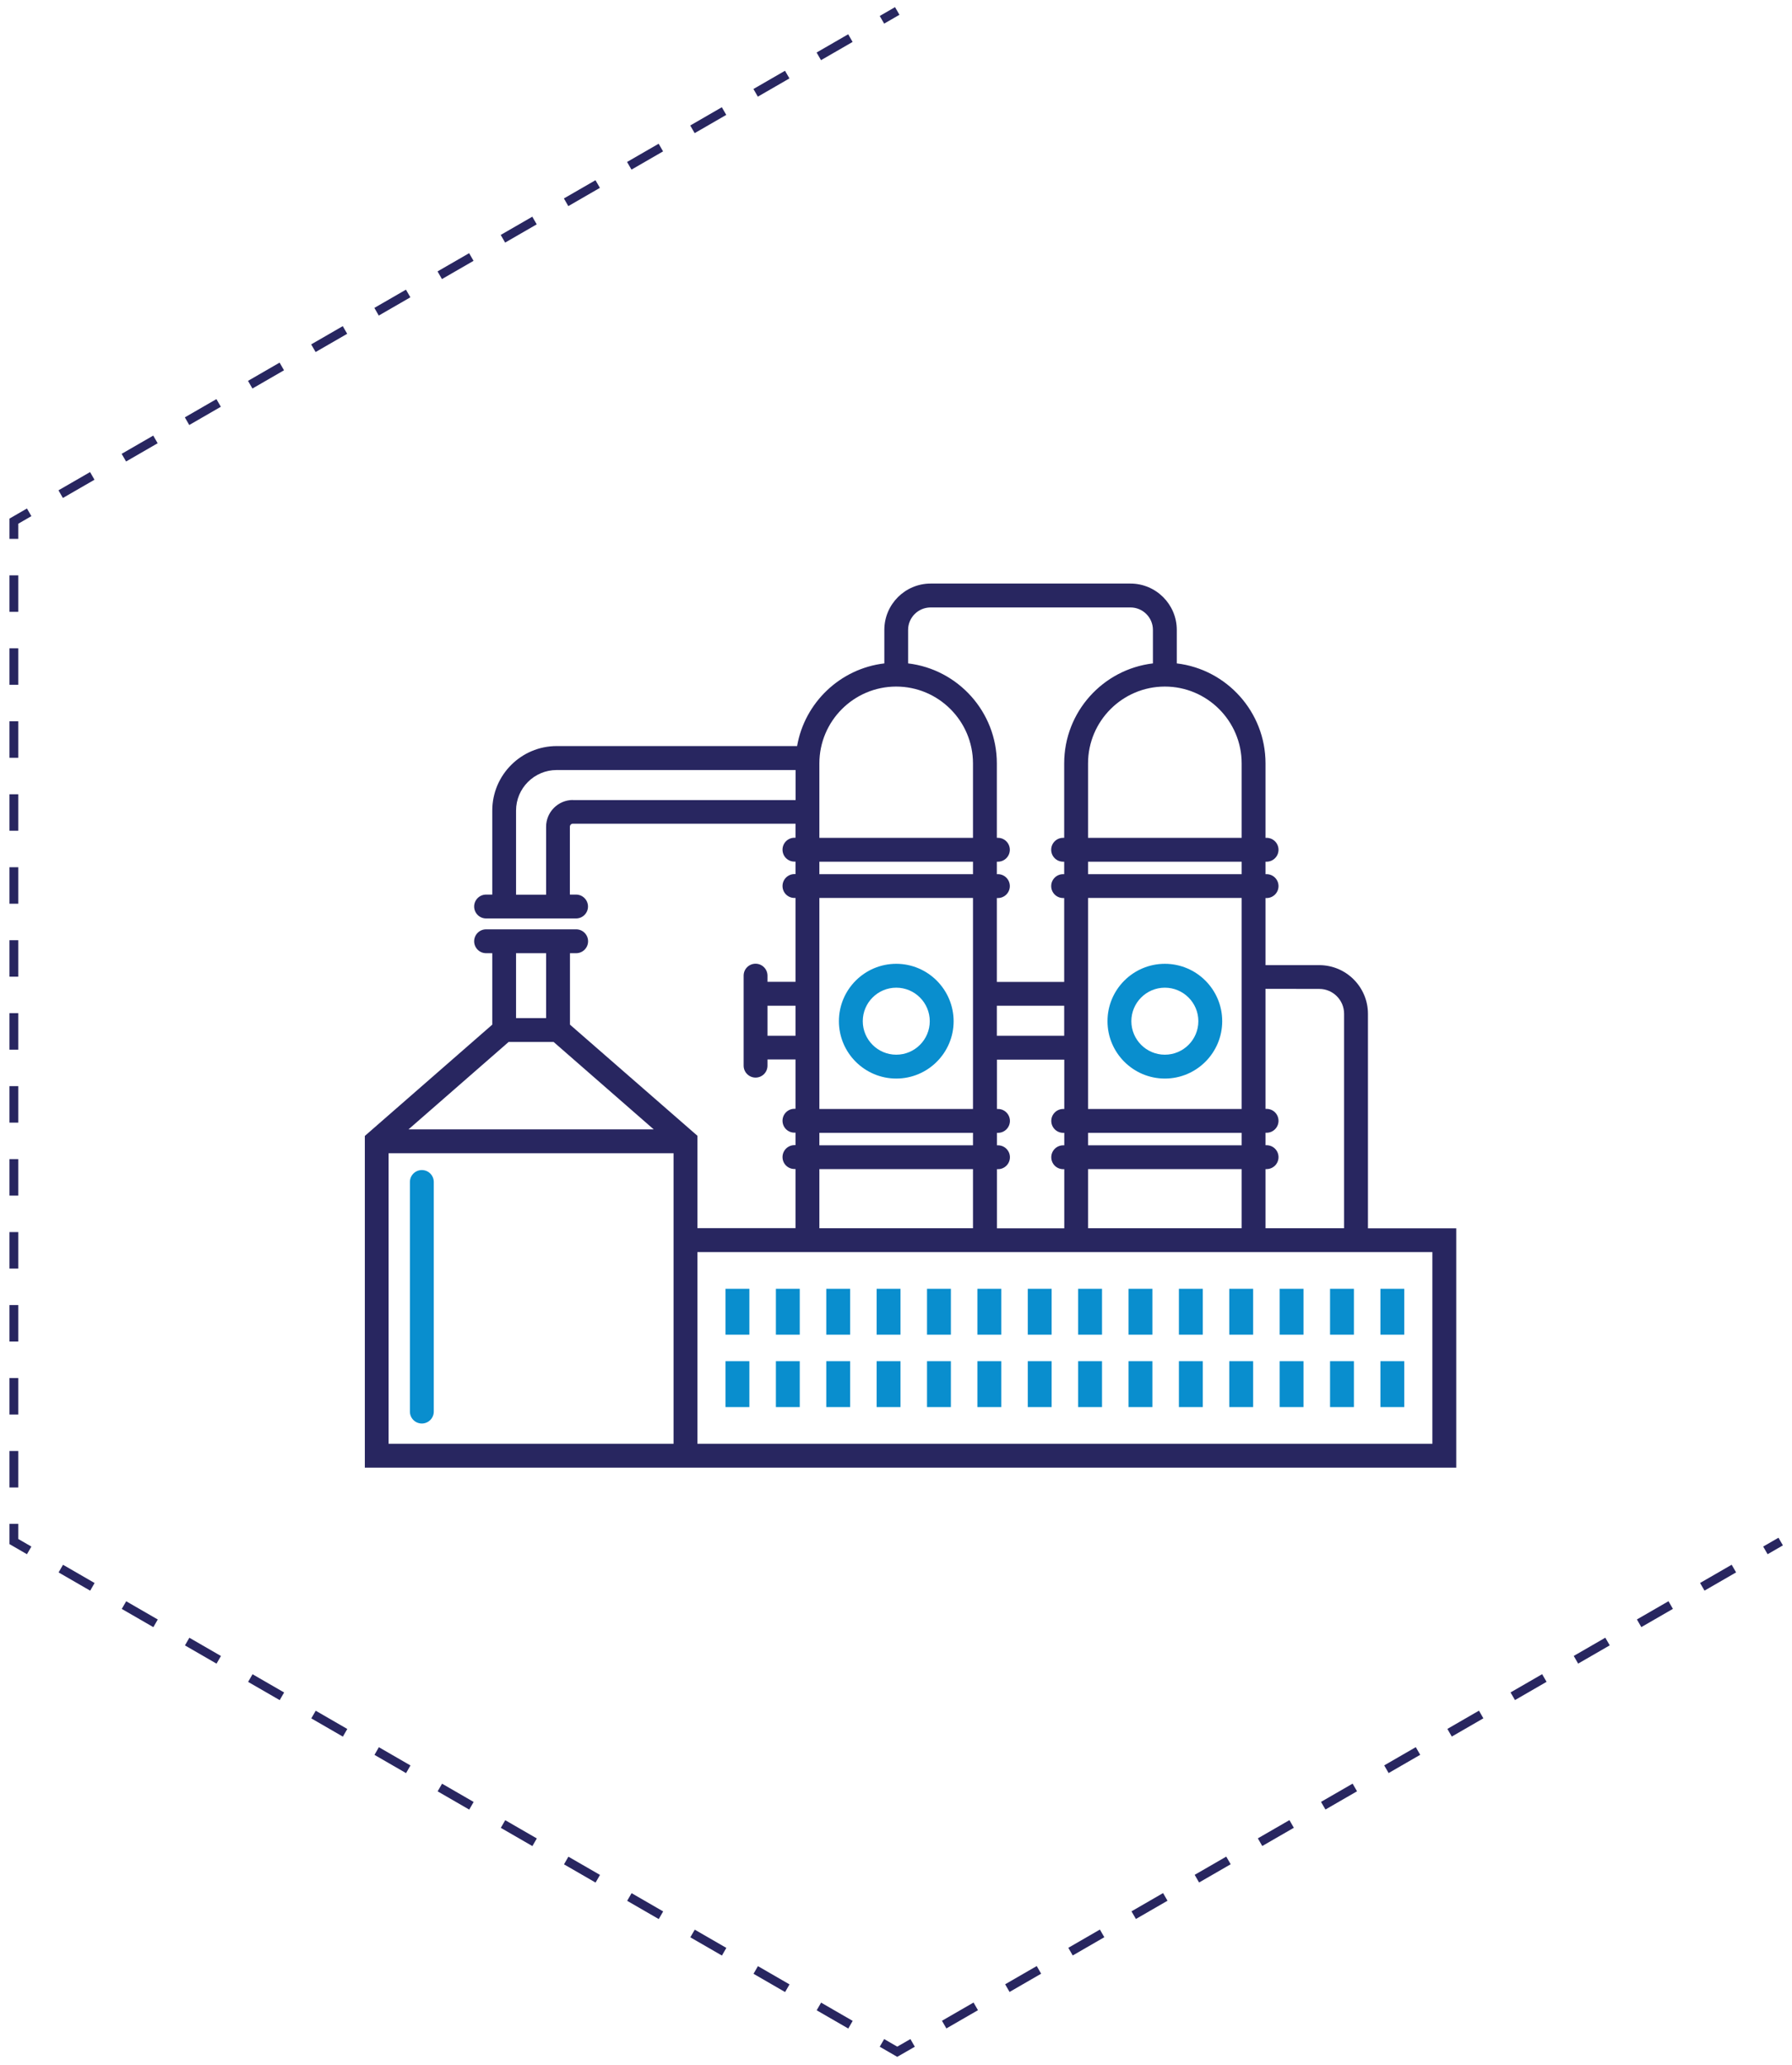 <?xml version="1.0" encoding="utf-8"?>
<!-- Generator: Adobe Illustrator 23.0.4, SVG Export Plug-In . SVG Version: 6.00 Build 0)  -->
<svg version="1.1" id="Layer_1" xmlns="http://www.w3.org/2000/svg" xmlns:xlink="http://www.w3.org/1999/xlink" x="0px" y="0px"
	 viewBox="0 0 202.76 233.6" style="enable-background:new 0 0 202.76 233.6;" xml:space="preserve">
<style type="text/css">
	.st0{fill:none;stroke:#282660;stroke-miterlimit:10;}
	.st1{fill:none;stroke:#282660;stroke-miterlimit:10;stroke-dasharray:4.127,4.127;}
	.st2{fill:#098ECE;}
	.st3{fill:#282660;}
	.st4{fill:none;stroke:#098ECE;stroke-width:3;stroke-miterlimit:10;}
</style>
<g>
	<g>
		<line class="st0" x1="101.52" y1="1.24" x2="99.79" y2="2.24"/>
		<line class="st1" x1="96.22" y1="4.31" x2="5.09" y2="56.92"/>
		<polyline class="st0" points="3.3,57.95 1.57,58.95 1.57,60.95 		"/>
		<line class="st1" x1="1.57" y1="65.08" x2="1.57" y2="170.31"/>
		<polyline class="st0" points="1.57,172.37 1.57,174.37 3.3,175.37 		"/>
		<line class="st1" x1="6.88" y1="177.43" x2="98.01" y2="230.05"/>
		<polyline class="st0" points="99.79,231.08 101.52,232.08 103.26,231.08 		"/>
		<line class="st1" x1="106.83" y1="229.01" x2="197.96" y2="176.4"/>
		<line class="st0" x1="199.75" y1="175.37" x2="201.48" y2="174.37"/>
	</g>
</g>
<g>
	<rect x="82.09" y="145.78" class="st2" width="2.7" height="5.19"/>
	<rect x="87.79" y="145.78" class="st2" width="2.7" height="5.19"/>
	<rect x="93.49" y="145.78" class="st2" width="2.7" height="5.19"/>
	<rect x="99.19" y="145.78" class="st2" width="2.7" height="5.19"/>
	<rect x="104.89" y="145.78" class="st2" width="2.7" height="5.19"/>
	<rect x="110.59" y="145.78" class="st2" width="2.7" height="5.19"/>
	<rect x="121.99" y="145.78" class="st2" width="2.7" height="5.19"/>
	<rect x="116.29" y="145.78" class="st2" width="2.7" height="5.19"/>
	<rect x="127.69" y="145.78" class="st2" width="2.7" height="5.19"/>
	<rect x="133.39" y="145.78" class="st2" width="2.7" height="5.19"/>
	<rect x="139.09" y="145.78" class="st2" width="2.7" height="5.19"/>
	<rect x="150.49" y="145.78" class="st2" width="2.7" height="5.19"/>
	<rect x="144.79" y="145.78" class="st2" width="2.7" height="5.19"/>
	<rect x="156.19" y="145.78" class="st2" width="2.7" height="5.19"/>
	<rect x="82.09" y="153.97" class="st2" width="2.7" height="5.19"/>
	<rect x="87.79" y="153.97" class="st2" width="2.7" height="5.19"/>
	<rect x="93.49" y="153.97" class="st2" width="2.7" height="5.19"/>
	<rect x="99.19" y="153.97" class="st2" width="2.7" height="5.19"/>
	<rect x="104.89" y="153.97" class="st2" width="2.7" height="5.19"/>
	<rect x="110.59" y="153.97" class="st2" width="2.7" height="5.19"/>
	<rect x="121.99" y="153.97" class="st2" width="2.7" height="5.19"/>
	<rect x="116.29" y="153.97" class="st2" width="2.7" height="5.19"/>
	<rect x="127.69" y="153.97" class="st2" width="2.7" height="5.19"/>
	<rect x="133.39" y="153.97" class="st2" width="2.7" height="5.19"/>
	<rect x="139.09" y="153.97" class="st2" width="2.7" height="5.19"/>
	<rect x="150.49" y="153.97" class="st2" width="2.7" height="5.19"/>
	<rect x="144.79" y="153.97" class="st2" width="2.7" height="5.19"/>
	<rect x="156.19" y="153.97" class="st2" width="2.7" height="5.19"/>
	<path class="st3" d="M154.78,138.94v-24.26c0-3.04-2.47-5.51-5.51-5.51h-6.08v-7.59h0.12c0.74,0,1.35-0.6,1.35-1.35
		c0-0.74-0.6-1.35-1.35-1.35h-0.12v-1.41h0.12c0.74,0,1.35-0.6,1.35-1.35c0-0.74-0.6-1.35-1.35-1.35h-0.12v-8.42
		c0-5.82-4.39-10.64-10.04-11.31v-3.79c0-2.89-2.35-5.24-5.24-5.24H105.3c-2.89,0-5.24,2.35-5.24,5.24v3.79
		c-5,0.59-9.02,4.44-9.87,9.35h-27.2c-4.02,0-7.29,3.27-7.29,7.29v9.51H55c-0.74,0-1.35,0.6-1.35,1.35c0,0.74,0.6,1.35,1.35,1.35
		h10.18c0.74,0,1.35-0.6,1.35-1.35c0-0.74-0.6-1.35-1.35-1.35h-0.7v-7.68c0-0.18,0.15-0.34,0.34-0.34h25.19v1.59h-0.12
		c-0.74,0-1.35,0.6-1.35,1.35s0.6,1.35,1.35,1.35h0.12v1.41h-0.12c-0.74,0-1.35,0.6-1.35,1.35s0.6,1.35,1.35,1.35h0.12v9.49h-3.17
		v-0.7c0-0.74-0.6-1.35-1.35-1.35s-1.35,0.6-1.35,1.35v10.18c0,0.74,0.6,1.35,1.35,1.35s1.35-0.6,1.35-1.35v-0.7h3.17v5.58h-0.12
		c-0.74,0-1.35,0.6-1.35,1.35s0.6,1.35,1.35,1.35h0.12v1.41h-0.12c-0.74,0-1.35,0.6-1.35,1.35s0.6,1.35,1.35,1.35h0.12v6.69h-11.1
		v-10.45L64.49,115.9v-8.08h0.7c0.74,0,1.35-0.6,1.35-1.35c0-0.74-0.6-1.35-1.35-1.35H55c-0.74,0-1.35,0.6-1.35,1.35
		c0,0.74,0.6,1.35,1.35,1.35h0.7v8.08l-14.42,12.59v37.52h123.49v-27.07H154.78z M149.27,111.86c1.55,0,2.81,1.26,2.81,2.81v24.26
		h-8.89v-6.69h0.12c0.74,0,1.35-0.6,1.35-1.35s-0.6-1.35-1.35-1.35h-0.12v-1.41h0.12c0.74,0,1.35-0.6,1.35-1.35s-0.6-1.35-1.35-1.35
		h-0.12v-13.58L149.27,111.86L149.27,111.86z M112.92,129.55h-0.12v-1.41h0.12c0.74,0,1.35-0.6,1.35-1.35c0-0.74-0.6-1.35-1.35-1.35
		h-0.12v-5.58h7.62v5.58h-0.12c-0.74,0-1.35,0.6-1.35,1.35c0,0.74,0.6,1.35,1.35,1.35h0.12v1.41h-0.12c-0.74,0-1.35,0.6-1.35,1.35
		s0.6,1.35,1.35,1.35h0.12v6.69h-7.62v-6.69h0.12c0.74,0,1.35-0.6,1.35-1.35S113.66,129.55,112.92,129.55z M120.41,117.16h-7.62
		v-3.4h7.62V117.16z M123.11,128.14h17.38v1.41h-17.38V128.14z M123.11,132.24h17.38v6.69h-17.38V132.24z M140.49,125.44h-17.38
		v-23.87h17.38L140.49,125.44L140.49,125.44z M140.49,98.88h-17.38v-1.41h17.38L140.49,98.88L140.49,98.88z M140.49,86.35v8.42
		h-17.38v-8.42c0-4.79,3.9-8.69,8.69-8.69C136.59,77.66,140.49,81.56,140.49,86.35z M105.3,68.71h22.61c1.4,0,2.54,1.14,2.54,2.54
		v3.79c-5.65,0.67-10.04,5.48-10.04,11.31v8.42h-0.12c-0.74,0-1.35,0.6-1.35,1.35c0,0.74,0.6,1.35,1.35,1.35h0.12v1.41h-0.12
		c-0.74,0-1.35,0.6-1.35,1.35c0,0.74,0.6,1.35,1.35,1.35h0.12v9.49h-7.62v-9.49h0.12c0.74,0,1.35-0.6,1.35-1.35
		c0-0.74-0.6-1.35-1.35-1.35h-0.12v-1.41h0.12c0.74,0,1.35-0.6,1.35-1.35c0-0.74-0.6-1.35-1.35-1.35h-0.12v-8.42
		c0-5.82-4.39-10.64-10.04-11.31v-3.79C102.75,69.85,103.89,68.71,105.3,68.71z M64.82,90.49c-1.67,0-3.03,1.36-3.03,3.03v7.68h-3.4
		v-9.51c0-2.53,2.06-4.59,4.6-4.59h27.03v3.4H64.82z M92.71,86.35c0-4.79,3.9-8.69,8.69-8.69c4.79,0,8.69,3.9,8.69,8.69v8.42H92.71
		V86.35L92.71,86.35z M92.71,97.47h17.38v1.41H92.71V97.47L92.71,97.47z M86.84,117.16v-3.4h3.17v3.4H86.84z M92.71,101.57h17.38
		v23.87H92.71V101.57L92.71,101.57z M92.71,128.14h17.38v1.41H92.71V128.14L92.71,128.14z M92.71,132.24h17.38v6.69H92.71V132.24
		L92.71,132.24z M62.64,117.86l11.33,9.89H46.22l11.33-9.89H62.64z M61.79,107.82v7.34h-3.4v-7.34H61.79z M43.97,130.45h32.24v32.86
		H43.97V130.45z M162.07,163.31H78.91v-21.68h83.16V163.31L162.07,163.31z"/>
	<path class="st2" d="M47.73,132.35c-0.74,0-1.35,0.6-1.35,1.35v25.97c0,0.74,0.6,1.35,1.35,1.35c0.74,0,1.35-0.6,1.35-1.35V133.7
		C49.08,132.95,48.48,132.35,47.73,132.35z"/>
	<path class="st2" d="M101.41,109.02c-3.58,0-6.49,2.91-6.49,6.49c0,3.58,2.91,6.49,6.49,6.49c3.58,0,6.49-2.91,6.49-6.49
		C107.89,111.93,104.98,109.02,101.41,109.02z M101.41,119.3c-2.09,0-3.79-1.7-3.79-3.79c0-2.09,1.7-3.79,3.79-3.79
		c2.09,0,3.79,1.7,3.79,3.79C105.2,117.6,103.5,119.3,101.41,119.3z"/>
	<path class="st2" d="M131.8,122c3.58,0,6.49-2.91,6.49-6.49c0-3.58-2.91-6.49-6.49-6.49c-3.58,0-6.49,2.91-6.49,6.49
		C125.31,119.09,128.22,122,131.8,122z M131.8,111.72c2.09,0,3.79,1.7,3.79,3.79c0,2.09-1.7,3.79-3.79,3.79
		c-2.09,0-3.79-1.7-3.79-3.79C128.01,113.42,129.71,111.72,131.8,111.72z"/>
</g>
</svg>
